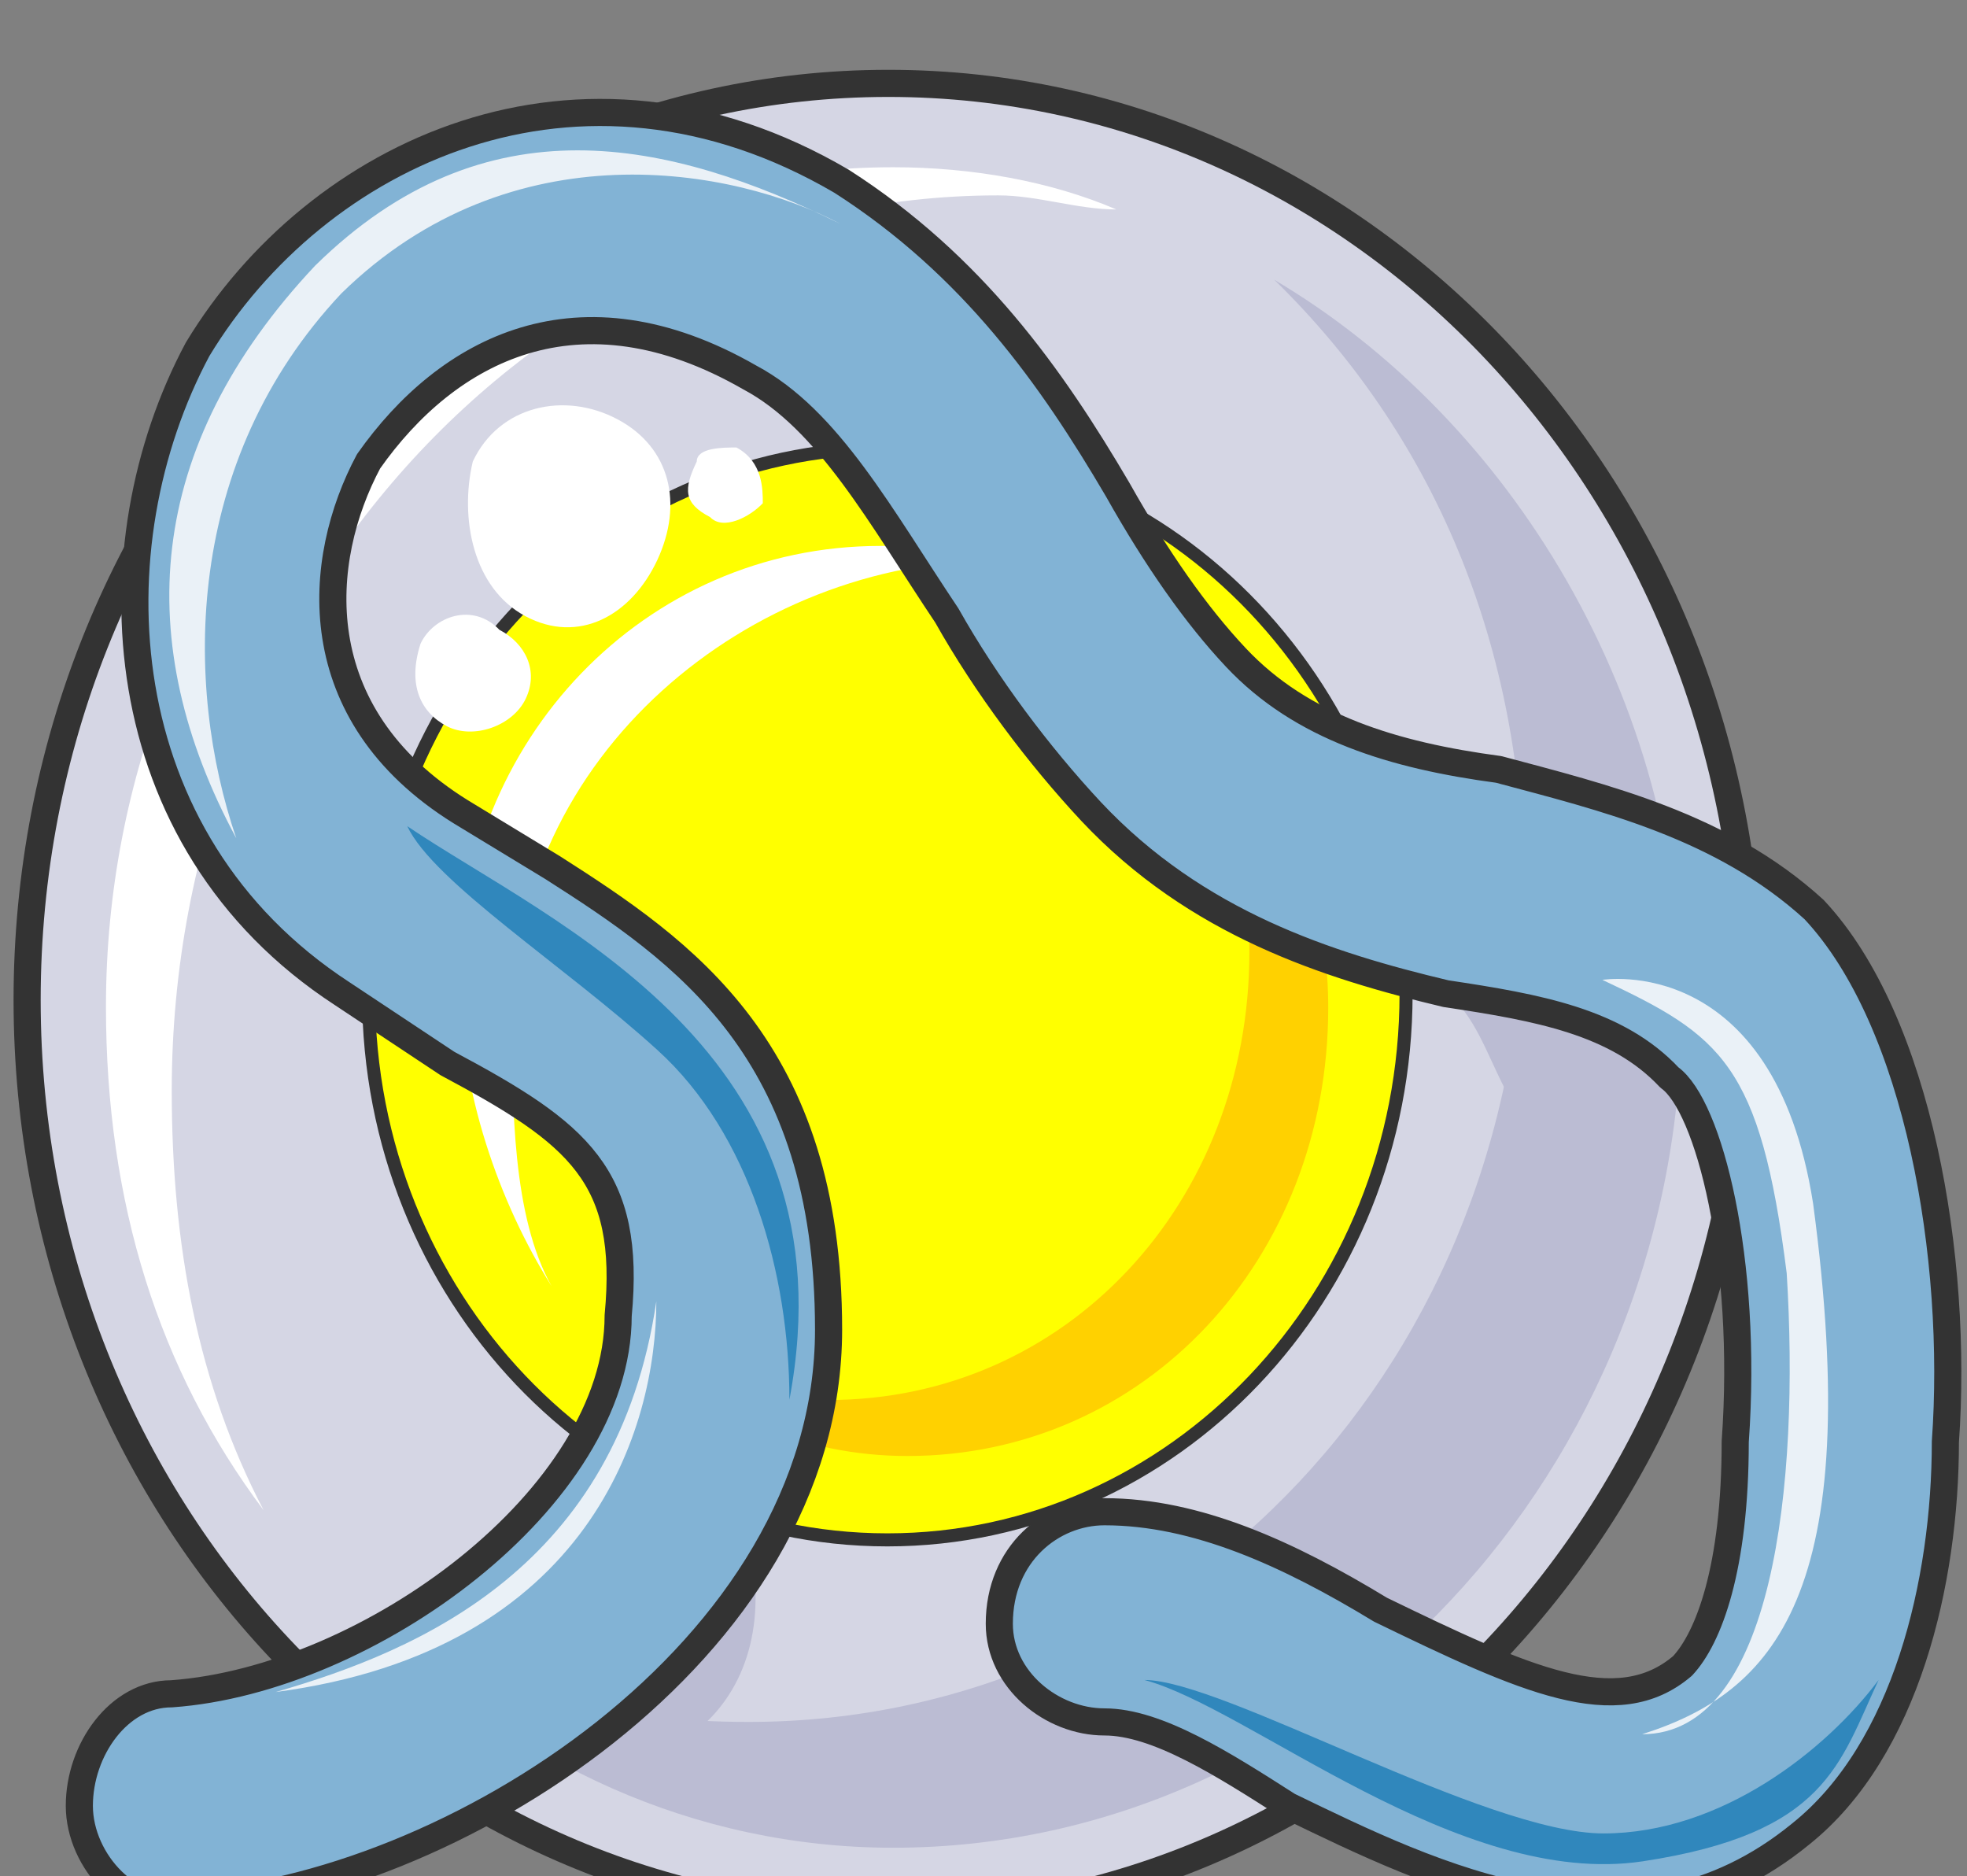 <svg xmlns="http://www.w3.org/2000/svg" version="1.0" viewBox="0 0 156.586 149.329"><rect x="0" y="0" width="156.586" height="149.329" fill="#808080" stroke="none"/><defs><clipPath clipPathUnits="userSpaceOnUse" id="a"><path d="M.48 4.957h156.385v149.43H.48z"/></clipPath></defs><path d="M2.119 79.552c0-40.276 30.701-72.956 68.558-72.956 37.877 0 68.559 32.68 68.559 72.956 0 40.295-30.682 72.956-68.559 72.956-37.857 0-68.558-32.66-68.558-72.956z" fill="#d5d6e4" fill-rule="evenodd"/><path d="M29.302 79.072c0-23.985 18.489-43.454 41.295-43.454s41.295 19.469 41.295 43.454c0 24.006-18.489 43.454-41.295 43.454s-41.295-19.448-41.295-43.454z" fill="#ff0" fill-rule="evenodd"/><path d="M13.672 86.807c0-38.976 29.242-71.256 65.8-71.256 3.138 0 6.276 1.119 9.394 1.119-5.217-2.239-11.473-3.358-17.75-3.358-34.478 0-62.681 30.082-62.681 66.82 0 15.59 4.197 28.942 12.552 40.075-5.237-10.014-7.315-21.147-7.315-33.4z" fill="#fff" fill-rule="evenodd"/><path d="M101.439 22.267c12.572 12.272 19.887 28.982 19.887 49.03 0 36.778-27.203 65.76-61.742 65.76-10.474 0-20.947-2.239-29.322-7.815 10.473 11.153 25.124 17.829 40.835 17.829 34.539 0 62.782-30.082 62.782-66.86 0-24.505-13.592-46.791-32.44-57.944z" fill="#bbbcd3" fill-rule="evenodd"/><path d="M40.775 81.27c0-21.126 18.849-36.697 38.737-36.697 2.079 0-1.06 0 0 0-3.138-1.12-6.296-1.12-9.434-1.12-18.83 0-33.5 15.571-33.5 34.48 0 8.894 3.158 17.789 7.335 24.445-3.138-5.557-3.138-14.451-3.138-21.107z" fill="#fff" fill-rule="evenodd"/><path d="M87.947 50.09c7.335 5.576 11.513 15.63 11.513 25.664 0 20.068-14.651 35.678-33.5 35.678-5.237 0-10.474-2.218-15.71-4.457 6.296 5.577 13.611 8.915 21.986 8.915 18.849 0 33.5-15.61 33.5-35.679 0-13.391-7.316-24.545-17.79-30.121z" fill="#ffd100" fill-rule="evenodd"/><path d="M59.584 122.526c3.138 13.392-7.316 21.187-18.849 16.73zm53.507-44.693c6.217 2.238 5.177 11.193 11.374 13.432 3.098-4.478 2.078-10.074 1.039-14.551z" fill="#bbbcd3" fill-rule="evenodd"/><path clip-path="url(#a)" d="M2.159 79.592c0-40.276 30.701-72.956 68.558-72.956 37.877 0 68.559 32.68 68.559 72.956 0 40.295-30.682 72.956-68.559 72.956-37.857 0-68.558-32.66-68.558-72.956" fill="none" stroke="#333" stroke-width="2.159" stroke-linecap="round" stroke-linejoin="round"/><path d="M29.342 79.112c0-23.985 18.489-43.454 41.295-43.454s41.295 19.469 41.295 43.454c0 24.006-18.489 43.454-41.295 43.454s-41.295-19.448-41.295-43.454" fill="none" stroke="#333" stroke-width="1.039" stroke-linecap="round" stroke-linejoin="round"/><path d="M37.637 36.738c2.099-4.478 7.336-5.597 11.533-3.358 4.198 2.238 5.237 6.716 3.158 11.193-2.098 4.477-6.296 6.716-10.493 4.477-4.198-2.238-5.257-7.835-4.198-12.312zM33.48 51.229c1.04-2.199 4.177-3.298 6.276-1.1 2.099 1.1 3.138 3.279 2.099 5.477-1.04 2.199-4.198 3.278-6.277 2.199-2.098-1.1-3.158-3.298-2.098-6.576zm21.986-14.491c0-1.12 2.1-1.12 3.158-1.12 2.1 1.12 2.1 3.318 2.1 4.438-1.04 1.1-3.159 2.198-4.198 1.1-2.119-1.1-2.119-2.22-1.06-4.418z" fill="#fff" fill-rule="evenodd"/><path clip-path="url(#a)" d="M15.69 27.763c-8.354 15.61-7.315 39.017 11.514 51.29l8.374 5.556c10.454 5.576 14.652 8.934 13.592 20.068 0 14.49-19.868 28.982-35.558 30.101-4.198 0-7.336 4.458-7.336 8.915 0 4.457 4.198 8.915 8.375 7.815 20.927-1.12 51.269-20.068 51.269-45.712 0-22.287-11.513-30.102-21.967-36.778l-7.335-4.457c-12.553-7.815-11.493-20.068-7.316-27.883 6.276-8.915 16.73-14.491 30.342-6.676 6.276 3.338 10.454 11.133 15.69 18.948 3.138 5.577 7.316 11.134 11.493 15.61 8.375 8.915 18.829 12.253 28.243 14.492 7.336 1.1 13.612 2.219 17.79 6.676 3.138 2.239 6.276 14.491 5.236 28.982 0 10.034-2.098 15.611-4.197 17.85-5.217 4.457-12.553 1.099-24.046-4.478-7.335-4.457-14.65-7.795-21.966-7.795-4.198 0-8.375 3.338-8.375 8.915 0 4.457 4.177 7.815 8.375 7.815 4.177 0 9.414 3.338 14.63 6.676 11.514 5.577 27.204 13.372 40.796 2.239 8.375-6.696 11.513-20.068 11.513-31.222 1.04-14.49-2.099-33.44-10.453-42.354-7.336-6.696-16.75-8.914-25.105-11.153-8.375-1.12-15.69-3.338-20.928-8.915-3.138-3.338-6.276-7.795-9.414-13.372-5.237-8.914-11.513-17.829-21.967-24.525C46.032 2.12 25.125 12.153 15.69 27.763z" fill="#82b3d5" fill-rule="evenodd"/><path d="M66.88 17.81c-13.572-6.677-28.223-10.015-41.795 3.337C11.493 35.598 10.434 51.17 18.809 66.72c-4.178-12.213-4.178-30.002 8.355-43.354 13.591-13.332 31.36-9.994 39.715-5.557zm60.683 60.183c9.434 4.437 12.572 6.676 14.67 23.346 1.04 16.69-1.039 36.697-11.512 36.697 10.473-3.318 17.789-11.113 13.612-42.254-3.139-20.028-16.77-17.79-16.77-17.79zM21.947 134.678c11.513-3.318 27.183-9.994 30.301-31.1 0 10.013-5.217 27.782-30.301 31.1z" fill="#eaf1f7" fill-rule="evenodd"/><path d="M32.42 65.76c11.553 7.795 35.659 17.83 30.422 45.652 0-10.013-3.138-21.147-10.494-27.823C45.013 76.913 34.52 70.217 32.42 65.76zm58.685 67.959c8.355 2.219 25.065 16.63 39.676 14.431 14.61-2.218 15.65-7.775 18.768-14.431-4.157 5.557-12.512 12.213-21.906 12.213-9.395 0-30.262-12.213-36.538-12.213z" fill="#3087bc" fill-rule="evenodd"/><path clip-path="url(#a)" d="M15.73 27.803c-8.354 15.61-7.315 39.017 11.513 51.29l8.375 5.556c10.454 5.576 14.652 8.934 13.592 20.068 0 14.49-19.868 28.982-35.558 30.101-4.198 0-7.336 4.458-7.336 8.915 0 4.457 4.198 8.914 8.375 7.815 20.927-1.12 51.269-20.068 51.269-45.712 0-22.287-11.513-30.102-21.967-36.778l-7.335-4.457c-12.553-7.815-11.493-20.068-7.316-27.883 6.276-8.915 16.73-14.491 30.342-6.676 6.276 3.338 10.453 11.133 15.69 18.948 3.138 5.577 7.316 11.134 11.493 15.61 8.375 8.915 18.829 12.253 28.243 14.492 7.336 1.1 13.612 2.219 17.79 6.676 3.138 2.239 6.276 14.491 5.236 28.982 0 10.034-2.098 15.611-4.197 17.85-5.217 4.457-12.553 1.099-24.046-4.478-7.335-4.457-14.65-7.795-21.966-7.795-4.198 0-8.375 3.338-8.375 8.915 0 4.457 4.177 7.815 8.375 7.815 4.177 0 9.414 3.338 14.63 6.676 11.514 5.577 27.204 13.372 40.796 2.239 8.375-6.696 11.513-20.068 11.513-31.222 1.04-14.49-2.099-33.44-10.454-42.354-7.335-6.696-16.75-8.914-25.104-11.153-8.375-1.12-15.69-3.338-20.928-8.915-3.138-3.338-6.276-7.795-9.414-13.372C83.73 30.042 77.453 21.127 67 14.431 46.072 2.16 25.165 12.193 15.73 27.803" fill="none" stroke="#333" stroke-width="2.159" stroke-linecap="round" stroke-linejoin="round"/></svg>